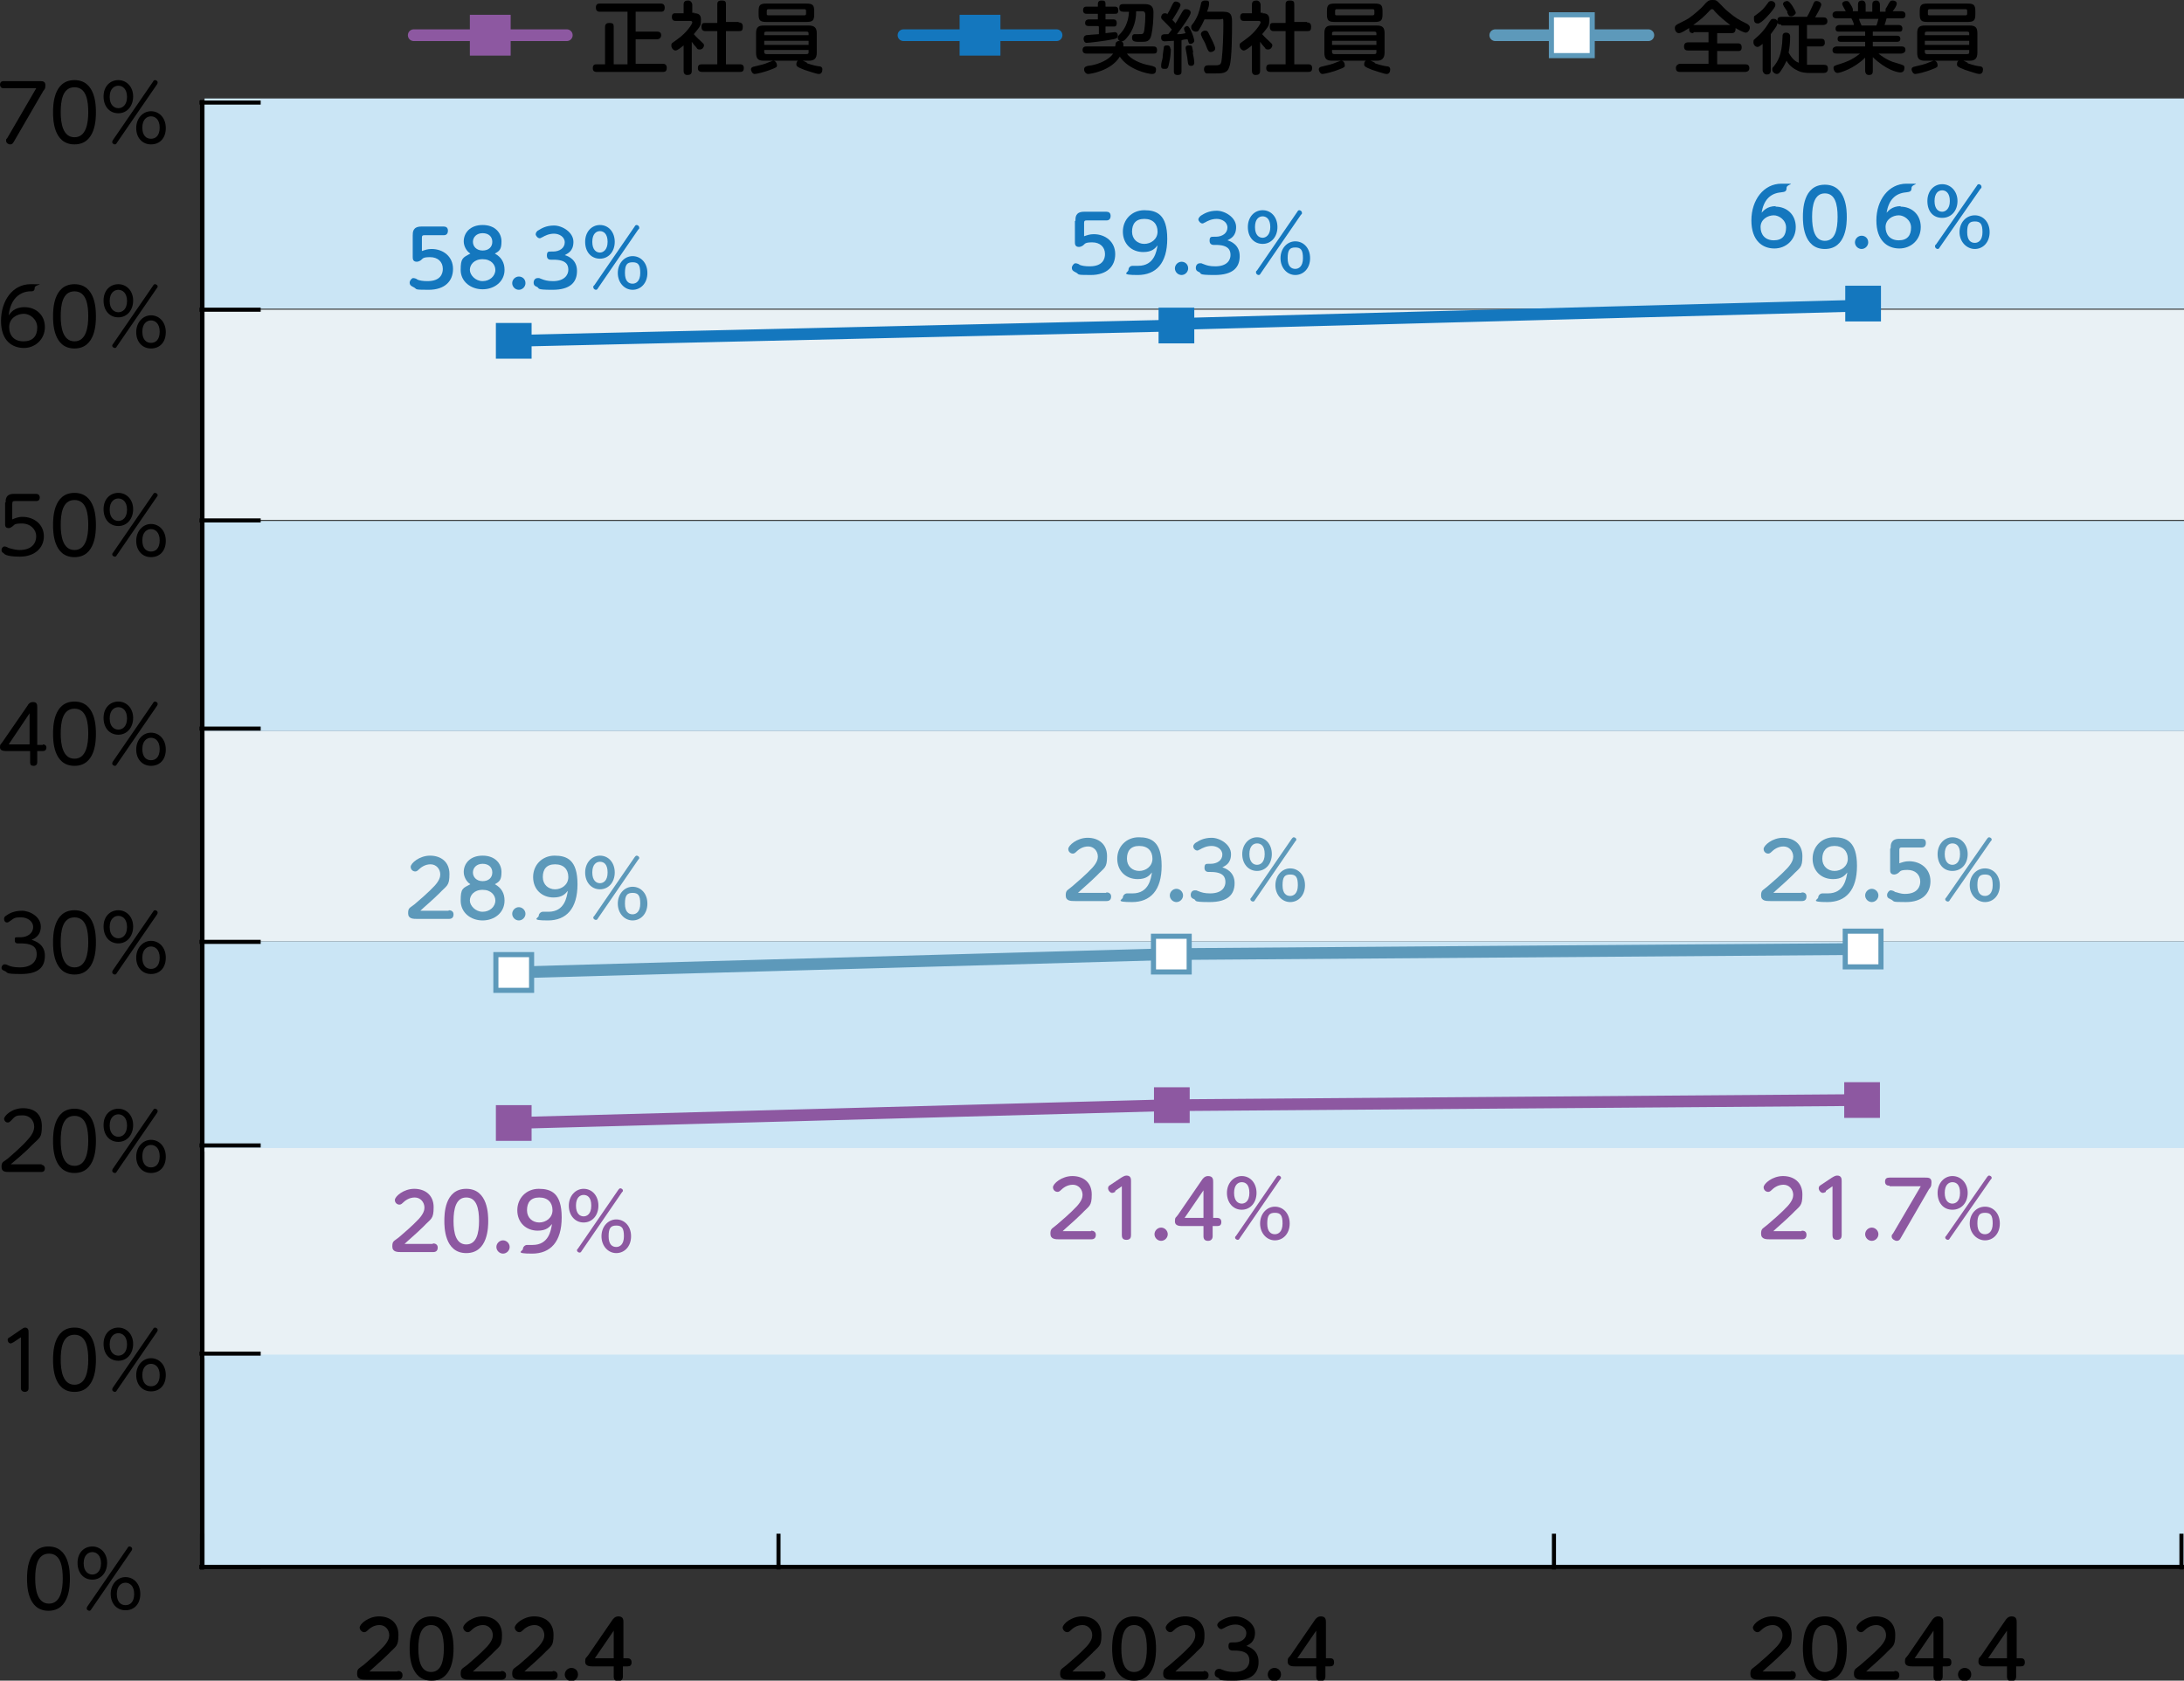 <?xml version="1.0" encoding="UTF-8"?>
<svg id="_レイヤー_2" data-name=" レイヤー 2" xmlns="http://www.w3.org/2000/svg" version="1.1" viewBox="0 0 428.1 329.4">
  <rect x="0" y="0" width="428.1" height="329.4" fill="#333333" stroke="none"/>
  <defs>
    <style>
      .cls-1 {
        stroke: #1477be;
      }

      .cls-1, .cls-2, .cls-3, .cls-4 {
        fill: none;
      }

      .cls-1, .cls-2, .cls-3, .cls-4, .cls-5 {
        stroke-miterlimit: 10;
      }

      .cls-1, .cls-2, .cls-4 {
        stroke-linecap: round;
        stroke-width: 2.3px;
      }

      .cls-6 {
        fill: #5d99ba;
      }

      .cls-6, .cls-7, .cls-8, .cls-9, .cls-10, .cls-11 {
        stroke-width: 0px;
      }

      .cls-2, .cls-5 {
        stroke: #5d99ba;
      }

      .cls-7 {
        fill: #8d58a1;
      }

      .cls-8 {
        fill: #cae5f5;
      }

      .cls-3 {
        stroke: #000;
        stroke-width: .8px;
      }

      .cls-4 {
        stroke: #8d58a1;
      }

      .cls-9 {
        fill: #e9f1f5;
      }

      .cls-10 {
        fill: #000;
      }

      .cls-11 {
        fill: #1477be;
      }

      .cls-5 {
        fill: #fff;
      }
    </style>
  </defs>
  <g id="_レイヤー_1-2" data-name=" レイヤー 1-2">
    <rect class="cls-9" x="40.1" y="143.3" width="388" height="41.2"/>
    <rect class="cls-9" x="40.1" y="60.7" width="388" height="41.2"/>
    <rect class="cls-8" x="40.1" y="102.1" width="388" height="41.2"/>
    <rect class="cls-8" x="40.1" y="19.3" width="388" height="41.2"/>
    <rect class="cls-8" x="40.1" y="184.5" width="388" height="41.2"/>
    <rect class="cls-9" x="40.1" y="225" width="388" height="41.2"/>
    <rect class="cls-8" x="40.1" y="265.5" width="388" height="41.2"/>
    <line class="cls-3" x1="39.1" y1="307.1" x2="428.1" y2="307.1"/>
    <line class="cls-3" x1="39.6" y1="307.6" x2="39.6" y2="300.6"/>
    <line class="cls-3" x1="152.6" y1="307.6" x2="152.6" y2="300.6"/>
    <line class="cls-3" x1="304.6" y1="307.6" x2="304.6" y2="300.6"/>
    <line class="cls-3" x1="427.6" y1="307.6" x2="427.6" y2="300.6"/>
    <g>
      <path class="cls-10" d="M5.3,309.4c0-1.2,0-6.3,4.2-6.3s4.2,5.1,4.2,6.3,0,6.3-4.2,6.3-4.2-5.1-4.2-6.3ZM12.3,309.4c0-2.1-.3-4.9-2.7-4.9s-2.7,2.8-2.7,4.9.4,4.9,2.7,4.9,2.7-2.8,2.7-4.9Z"/>
      <path class="cls-10" d="M18.1,303.1c1.6,0,2.9,1.3,2.9,3.2s-1.2,3.3-2.9,3.3-2.9-1.3-2.9-3.3,1.3-3.2,2.9-3.2ZM18.1,308.6c.8,0,1.7-.6,1.7-2.2s-.9-2.2-1.7-2.2-1.7.6-1.7,2.2.9,2.2,1.7,2.2ZM25,303.4c.1-.2.2-.3.4-.3s.5.2.5.4,0,.2-.1.4l-7.9,11.5c-.1.2-.2.3-.4.3s-.5-.2-.5-.4,0-.2.1-.4l7.9-11.5ZM24.6,309.1c1.6,0,2.9,1.3,2.9,3.3s-1.2,3.2-2.9,3.2-2.9-1.3-2.9-3.2,1.3-3.3,2.9-3.3ZM24.6,314.6c.9,0,1.7-.6,1.7-2.2s-.9-2.2-1.7-2.2-1.7.6-1.7,2.2.8,2.2,1.7,2.2Z"/>
    </g>
    <g>
      <path class="cls-10" d="M2.6,263.1c-.1,0-.3.2-.5.2-.4,0-.6-.4-.6-.7s.2-.4.4-.5l2.2-1.5c.2-.1.5-.4.8-.4.7,0,.7.6.7,1v10.9c0,.6-.5.7-.7.7-.5,0-.8-.3-.8-.7v-10l-1.5,1h0Z"/>
      <path class="cls-10" d="M10.4,266.5c0-1.2,0-6.3,4.2-6.3s4.2,5.1,4.2,6.3,0,6.3-4.2,6.3-4.2-5.1-4.2-6.3ZM17.3,266.5c0-2.1-.3-4.9-2.7-4.9s-2.7,2.8-2.7,4.9.4,4.9,2.7,4.9,2.7-2.8,2.7-4.9Z"/>
      <path class="cls-10" d="M23.2,260.2c1.6,0,2.9,1.3,2.9,3.2s-1.2,3.3-2.9,3.3-2.9-1.3-2.9-3.3,1.3-3.2,2.9-3.2ZM23.2,265.7c.8,0,1.7-.6,1.7-2.2s-.9-2.2-1.7-2.2-1.7.6-1.7,2.2.9,2.2,1.7,2.2ZM30,260.5c.1-.2.2-.3.4-.3s.5.2.5.4,0,.2-.1.4l-7.9,11.5c-.1.2-.2.3-.4.3s-.5-.2-.5-.4,0-.2.1-.4l7.9-11.5ZM29.6,266.2c1.6,0,2.9,1.3,2.9,3.3s-1.2,3.2-2.9,3.2-2.9-1.3-2.9-3.2,1.3-3.3,2.9-3.3ZM29.6,271.7c.9,0,1.7-.6,1.7-2.2s-.9-2.2-1.7-2.2-1.7.6-1.7,2.2.8,2.2,1.7,2.2Z"/>
    </g>
    <g>
      <path class="cls-10" d="M8.1,228.3c.6,0,.7.5.7.7,0,.4-.2.7-.7.7H1.8c-.7,0-1.5,0-1.5-1s.3-.9,1.2-1.6c.8-.7,2.8-2.4,4-3.8,1-1.1,1.2-1.9,1.2-2.5,0-1.2-.9-2.2-2.2-2.2s-1.5.1-2.3,1c-.4.4-.5.4-.7.4-.4,0-.7-.4-.7-.7,0-.6,1.5-2.1,3.7-2.1s3.7,1.1,3.7,3.5-.4,2.2-2,3.8c-1.3,1.4-3.3,3-4.1,3.7h6.1Z"/>
      <path class="cls-10" d="M10.4,223.6c0-1.2,0-6.3,4.2-6.3s4.2,5.1,4.2,6.3,0,6.3-4.2,6.3-4.2-5.1-4.2-6.3ZM17.3,223.6c0-2.1-.3-4.9-2.7-4.9s-2.7,2.8-2.7,4.9.4,4.9,2.7,4.9,2.7-2.8,2.7-4.9Z"/>
      <path class="cls-10" d="M23.2,217.3c1.6,0,2.9,1.3,2.9,3.2s-1.2,3.3-2.9,3.3-2.9-1.3-2.9-3.3,1.3-3.2,2.9-3.2ZM23.2,222.8c.8,0,1.7-.6,1.7-2.2s-.9-2.2-1.7-2.2-1.7.6-1.7,2.2.9,2.2,1.7,2.2ZM30,217.6c.1-.2.2-.3.4-.3s.5.2.5.4,0,.2-.1.4l-7.9,11.5c-.1.2-.2.3-.4.3s-.5-.2-.5-.4,0-.2.1-.4l7.9-11.5ZM29.6,223.4c1.6,0,2.9,1.3,2.9,3.3s-1.2,3.2-2.9,3.2-2.9-1.3-2.9-3.2,1.3-3.3,2.9-3.3ZM29.6,228.8c.9,0,1.7-.6,1.7-2.2s-.9-2.2-1.7-2.2-1.7.6-1.7,2.2.8,2.2,1.7,2.2Z"/>
    </g>
    <g>
      <path class="cls-10" d="M3.5,184.9c-.2,0-.6,0-.6-.6s0-.6.6-.6h.5c1.4,0,2.5-.8,2.5-2s-1.2-1.9-2.3-1.9-1.3,0-2.2.7c-.3.2-.4.3-.6.3-.4,0-.6-.3-.6-.7s.2-.5.5-.7c.4-.3,1.4-.9,3-.9s3.7,1.2,3.7,3.1-1.4,2.4-1.8,2.6c.6.2,2.6.8,2.6,3.1s-1.3,3.6-4.7,3.6-2.4-.3-3.2-.6c-.2-.1-.6-.2-.6-.6s.3-.7.6-.7.5.1.7.2c.4.2,1.1.4,2.3.4,2.5,0,3.3-1.4,3.3-2.5s-.3-2.2-3.2-2.2h-.5Z"/>
      <path class="cls-10" d="M10.4,184.7c0-1.2,0-6.3,4.2-6.3s4.2,5.1,4.2,6.3,0,6.3-4.2,6.3-4.2-5.1-4.2-6.3ZM17.3,184.7c0-2.1-.3-4.9-2.7-4.9s-2.7,2.8-2.7,4.9.4,4.9,2.7,4.9,2.7-2.8,2.7-4.9Z"/>
      <path class="cls-10" d="M23.2,178.4c1.6,0,2.9,1.3,2.9,3.2s-1.2,3.3-2.9,3.3-2.9-1.3-2.9-3.3,1.3-3.2,2.9-3.2ZM23.2,183.9c.8,0,1.7-.6,1.7-2.2s-.9-2.2-1.7-2.2-1.7.6-1.7,2.2.9,2.2,1.7,2.2ZM30,178.7c.1-.2.2-.3.4-.3s.5.2.5.4,0,.2-.1.4l-7.9,11.5c-.1.2-.2.3-.4.3s-.5-.2-.5-.4,0-.2.1-.4l7.9-11.5ZM29.6,184.4c1.6,0,2.9,1.3,2.9,3.3s-1.2,3.2-2.9,3.2-2.9-1.3-2.9-3.2,1.3-3.3,2.9-3.3ZM29.6,189.9c.9,0,1.7-.6,1.7-2.2s-.9-2.2-1.7-2.2-1.7.6-1.7,2.2.8,2.2,1.7,2.2Z"/>
    </g>
    <g>
      <path class="cls-10" d="M8.4,145.9c.6,0,.7.4.7.6,0,.4-.2.7-.7.7h-1.1v2.2c0,.7-.6.7-.7.7-.5,0-.7-.2-.7-.7v-2.2H1.3c-.4,0-1.3,0-1.3-.7s.1-.5.5-1.1l4.9-7.1c.2-.4.5-.7,1.1-.7.8,0,.8.6.8,1v7.4h1.1ZM5.8,145.9v-6.1l-4.1,6.1h4.1Z"/>
      <path class="cls-10" d="M10.4,143.8c0-1.2,0-6.3,4.2-6.3s4.2,5.1,4.2,6.3,0,6.3-4.2,6.3-4.2-5.1-4.2-6.3ZM17.3,143.8c0-2.1-.3-4.9-2.7-4.9s-2.7,2.8-2.7,4.9.4,4.9,2.7,4.9,2.7-2.8,2.7-4.9Z"/>
      <path class="cls-10" d="M23.2,137.5c1.6,0,2.9,1.3,2.9,3.2s-1.2,3.3-2.9,3.3-2.9-1.3-2.9-3.3,1.3-3.2,2.9-3.2ZM23.2,143c.8,0,1.7-.6,1.7-2.2s-.9-2.2-1.7-2.2-1.7.6-1.7,2.2.9,2.2,1.7,2.2ZM30,137.8c.1-.2.2-.3.4-.3s.5.2.5.4,0,.2-.1.4l-7.9,11.5c-.1.2-.2.3-.4.3s-.5-.2-.5-.4,0-.2.1-.4l7.9-11.5ZM29.6,143.6c1.6,0,2.9,1.3,2.9,3.3s-1.2,3.2-2.9,3.2-2.9-1.3-2.9-3.2,1.3-3.3,2.9-3.3ZM29.6,149c.9,0,1.7-.6,1.7-2.2s-.9-2.2-1.7-2.2-1.7.6-1.7,2.2.8,2.2,1.7,2.2Z"/>
    </g>
    <g>
      <path class="cls-10" d="M1.1,98.5c0-.6,0-1.7,1.6-1.7h4.4c.6,0,.7.5.7.7,0,.4-.2.7-.7.7H3c-.4,0-.6,0-.6.6v3c.5-.2,1.1-.5,2-.5,2.3,0,4.2,1.5,4.2,3.8,0,2.3-1.8,4-4.7,4s-3.1-.6-3.2-.7c-.2-.1-.4-.2-.4-.6s.3-.7.6-.7.8.3.8.3c1,.3,1.7.4,2.1.4,2.5,0,3.3-1.4,3.3-2.7s-1.1-2.5-2.8-2.5-1.4.3-1.9.6c-.4.3-.6.3-.7.3-.7,0-.7-.5-.7-.8,0,0,0-4.2,0-4.2Z"/>
      <path class="cls-10" d="M10.4,102.9c0-1.2,0-6.3,4.2-6.3s4.2,5.1,4.2,6.3,0,6.3-4.2,6.3-4.2-5.1-4.2-6.3ZM17.3,102.9c0-2.1-.3-4.9-2.7-4.9s-2.7,2.8-2.7,4.9.4,4.9,2.7,4.9,2.7-2.8,2.7-4.9Z"/>
      <path class="cls-10" d="M23.2,96.6c1.6,0,2.9,1.3,2.9,3.2s-1.2,3.3-2.9,3.3-2.9-1.3-2.9-3.3,1.3-3.2,2.9-3.2ZM23.2,102.1c.8,0,1.7-.6,1.7-2.2s-.9-2.2-1.7-2.2-1.7.6-1.7,2.2.9,2.2,1.7,2.2ZM30,96.9c.1-.2.2-.3.4-.3s.5.2.5.4,0,.2-.1.3l-7.9,11.5c-.1.2-.2.3-.4.3s-.5-.2-.5-.4,0-.2.1-.3l7.9-11.5ZM29.6,102.7c1.6,0,2.9,1.3,2.9,3.3s-1.2,3.2-2.9,3.2-2.9-1.3-2.9-3.2,1.3-3.3,2.9-3.3ZM29.6,108.1c.9,0,1.7-.6,1.7-2.2s-.9-2.2-1.7-2.2-1.7.6-1.7,2.2.8,2.2,1.7,2.2Z"/>
    </g>
    <g>
      <path class="cls-10" d="M4.8,60.2c2.2,0,4,1.5,4,3.9s-1.9,4.1-4.1,4.1S.2,66.9.2,62.9s2.3-7.2,5.8-7.2.8,0,.8.7-.4.7-.9.7c-.4,0-3.7.1-4.2,4.7.4-.5,1.1-1.6,3.1-1.6ZM4.7,61.5c-1.4,0-2.9.9-2.9,2.6s1,2.8,2.8,2.8,2.7-1,2.7-2.7-1.5-2.7-2.6-2.7h0Z"/>
      <path class="cls-10" d="M10.4,62c0-1.2,0-6.3,4.2-6.3s4.2,5.1,4.2,6.3,0,6.3-4.2,6.3-4.2-5.1-4.2-6.3ZM17.3,62c0-2.1-.3-4.9-2.7-4.9s-2.7,2.8-2.7,4.9.4,4.9,2.7,4.9,2.7-2.8,2.7-4.9Z"/>
      <path class="cls-10" d="M23.2,55.7c1.6,0,2.9,1.3,2.9,3.2s-1.2,3.3-2.9,3.3-2.9-1.3-2.9-3.3,1.3-3.2,2.9-3.2ZM23.2,61.2c.8,0,1.7-.6,1.7-2.2s-.9-2.2-1.7-2.2-1.7.6-1.7,2.2.9,2.2,1.7,2.2ZM30,56c.1-.2.2-.3.4-.3s.5.2.5.4,0,.2-.1.3l-7.9,11.5c-.1.2-.2.3-.4.3s-.5-.2-.5-.4,0-.2.1-.3c0,0,7.9-11.5,7.9-11.5ZM29.6,61.8c1.6,0,2.9,1.3,2.9,3.3s-1.2,3.2-2.9,3.2-2.9-1.3-2.9-3.2,1.3-3.3,2.9-3.3ZM29.6,67.2c.9,0,1.7-.6,1.7-2.2s-.9-2.2-1.7-2.2-1.7.6-1.7,2.2.8,2.2,1.7,2.2Z"/>
    </g>
    <g>
      <path class="cls-10" d="M.7,17.3c-.6,0-.7-.5-.7-.7,0-.4.2-.7.7-.7h7.1c.5,0,1.1,0,1.1.8s-.2.8-.4,1.1l-5.8,10c-.2.3-.3.5-.7.5s-.8-.3-.8-.7,0-.3.2-.5l5.7-9.8H.7Z"/>
      <path class="cls-10" d="M10.4,22c0-1.2,0-6.3,4.2-6.3s4.2,5.1,4.2,6.3,0,6.3-4.2,6.3-4.2-5.1-4.2-6.3ZM17.3,22c0-2.1-.3-4.9-2.7-4.9s-2.7,2.8-2.7,4.9.4,4.9,2.7,4.9,2.7-2.8,2.7-4.9Z"/>
      <path class="cls-10" d="M23.2,15.7c1.6,0,2.9,1.3,2.9,3.2s-1.2,3.3-2.9,3.3-2.9-1.3-2.9-3.3,1.3-3.2,2.9-3.2ZM23.2,21.2c.8,0,1.7-.6,1.7-2.2s-.9-2.2-1.7-2.2-1.7.6-1.7,2.2.9,2.2,1.7,2.2ZM30,16c.1-.2.2-.3.4-.3s.5.2.5.4,0,.2-.1.4l-7.9,11.5c-.1.2-.2.3-.4.3s-.5-.2-.5-.4,0-.2.1-.4l7.9-11.5ZM29.6,21.8c1.6,0,2.9,1.3,2.9,3.3s-1.2,3.2-2.9,3.2-2.9-1.3-2.9-3.2,1.3-3.3,2.9-3.3ZM29.6,27.2c.9,0,1.7-.6,1.7-2.2s-.9-2.2-1.7-2.2-1.7.6-1.7,2.2.8,2.2,1.7,2.2Z"/>
    </g>
    <line class="cls-3" x1="39.6" y1="307.6" x2="39.6" y2="19.6"/>
    <line class="cls-3" x1="39.1" y1="307.1" x2="51.1" y2="307.1"/>
    <line class="cls-3" x1="39.1" y1="265.3" x2="51.1" y2="265.3"/>
    <line class="cls-3" x1="39.1" y1="224.5" x2="51.1" y2="224.5"/>
    <line class="cls-3" x1="39.1" y1="184.6" x2="51.1" y2="184.6"/>
    <line class="cls-3" x1="39.1" y1="142.8" x2="51.1" y2="142.8"/>
    <line class="cls-3" x1="39.1" y1="20.1" x2="51.1" y2="20.1"/>
    <line class="cls-3" x1="39.1" y1="102" x2="51.1" y2="102"/>
    <line class="cls-3" x1="39.1" y1="60.7" x2="51.1" y2="60.7"/>
    <rect class="cls-7" x="97.2" y="216.6" width="7" height="7"/>
    <rect class="cls-11" x="97.2" y="63.3" width="7" height="7"/>
    <g>
      <path class="cls-11" d="M80.9,46.2c0-.7,0-1.8,1.7-1.8h4.4c.4,0,.8.2.8.8s-.3.9-.8.9h-3.8c-.4,0-.5.1-.5.5v2.6c.6-.2,1.1-.4,1.9-.4,2.3,0,4.2,1.5,4.2,3.9s-1.6,4.1-4.8,4.1-2-.1-3.1-.6c-.4-.2-.6-.4-.6-.8s.4-.9.7-.9.8.2.8.3c.5.2,1.1.3,2,.3,2.6,0,3-1.5,3-2.4,0-1.4-1-2.3-2.5-2.3s-1.4.3-1.8.6c0,0-.4.3-.8.3-.8,0-.8-.6-.8-1v-4.1h0Z"/>
      <path class="cls-11" d="M90.9,47.3c0-1.6,1.2-3.2,3.7-3.2s3.7,1.6,3.7,3.2-.4,1.9-1.3,2.4c1.3.7,1.9,1.8,1.9,3.2,0,2.3-2,3.8-4.3,3.8s-4.3-1.5-4.3-3.8.4-2.4,1.9-3.2c-.8-.5-1.3-1.5-1.3-2.4ZM97.1,52.9c0-1-.8-2.1-2.5-2.1s-2.5,1.1-2.5,2.1,1.1,2.2,2.5,2.2,2.5-1,2.5-2.2ZM96.5,47.4c0-1-.7-1.7-1.9-1.7s-1.9.8-1.9,1.7.7,1.7,1.9,1.7,1.9-.7,1.9-1.7h0Z"/>
      <path class="cls-11" d="M103,55.5c0,.7-.6,1.3-1.3,1.3s-1.3-.6-1.3-1.3.6-1.3,1.3-1.3,1.3.5,1.3,1.3Z"/>
      <path class="cls-11" d="M108,50.9c-.2,0-.8,0-.8-.8s.3-.8.8-.8h.4c1.3,0,2.3-.7,2.3-1.8s-1.1-1.7-2.1-1.7-1.8.4-2.3.7c-.1,0-.3.2-.5.2-.4,0-.8-.5-.8-.8s.3-.7.6-.8c.5-.3,1.4-.9,3-.9s3.8,1.3,3.8,3.2-1.2,2.3-1.7,2.6c.7.2,2.4.9,2.4,3.1s-1.3,3.7-4.8,3.7-2.4-.3-3.1-.6c-.3-.1-.6-.3-.6-.8s.3-.9.8-.9.2,0,.8.2c.5.2,1.1.4,2.2.4,2.3,0,3-1.3,3-2.2s-.3-2-2.9-2h-.5Z"/>
      <path class="cls-11" d="M117.6,44.1c1.7,0,2.9,1.4,2.9,3.3s-1.2,3.3-2.9,3.3-2.9-1.3-2.9-3.3,1.3-3.3,2.9-3.3ZM117.6,49.5c.6,0,1.5-.5,1.5-2.1s-.8-2.1-1.5-2.1-1.5.5-1.5,2.1.8,2.1,1.5,2.1ZM124.4,44.4c.1-.2.2-.3.4-.3s.5.2.5.5,0,.2-.2.4l-7.9,11.5c-.1.2-.2.3-.4.3-.2,0-.5-.2-.5-.5s0-.2.2-.4l7.9-11.5h0ZM124,50.2c1.6,0,2.9,1.3,2.9,3.3s-1.3,3.3-2.9,3.3-2.9-1.4-2.9-3.3,1.3-3.3,2.9-3.3ZM124,55.6c.7,0,1.5-.5,1.5-2.1s-.4-2.1-1.5-2.1-1.5.5-1.5,2.1.7,2.1,1.5,2.1Z"/>
    </g>
    <rect class="cls-11" x="227.1" y="60.3" width="7" height="7"/>
    <rect class="cls-11" x="361.7" y="56" width="7" height="7"/>
    <g>
      <path class="cls-11" d="M210.8,43.3c0-.7,0-1.8,1.7-1.8h4.4c.4,0,.8.2.8.8s-.3.9-.8.9h-3.9c-.4,0-.5.1-.5.5v2.6c.6-.2,1.1-.4,1.9-.4,2.3,0,4.2,1.5,4.2,3.9s-1.6,4.1-4.8,4.1-2-.1-3.1-.6c-.4-.2-.6-.4-.6-.8s.4-.9.7-.9.8.2.8.3c.5.2,1.1.3,2,.3,2.6,0,3-1.5,3-2.4,0-1.4-1-2.3-2.5-2.3s-1.4.3-1.8.6c0,0-.4.3-.8.3-.8,0-.8-.6-.8-1v-4.1h0Z"/>
      <path class="cls-11" d="M224.1,49.4c-2.3,0-4-1.6-4-4s1.8-4.2,4.2-4.2,4.5.8,4.5,5.6-2.2,7.1-5.8,7.1-1.8-.5-1.8-1,.4-.8.8-.8.9,0,1.1,0c3.2,0,3.6-2.9,3.8-4-.5.6-1.1,1.3-2.8,1.3h0ZM221.9,45.4c0,1.5,1.1,2.4,2.4,2.4s2.6-.9,2.6-2.4-.9-2.5-2.6-2.5-2.4,1-2.4,2.5h0Z"/>
      <path class="cls-11" d="M232.9,52.6c0,.7-.6,1.3-1.3,1.3s-1.3-.6-1.3-1.3.6-1.3,1.3-1.3,1.3.5,1.3,1.3Z"/>
      <path class="cls-11" d="M237.9,48c-.1,0-.8,0-.8-.8s.3-.8.8-.8h.4c1.3,0,2.3-.7,2.3-1.8s-1.1-1.7-2.1-1.7-1.8.4-2.3.7c-.1,0-.3.2-.5.2-.4,0-.8-.5-.8-.8s.4-.7.6-.8c.5-.3,1.4-.9,3-.9s3.8,1.3,3.8,3.2-1.2,2.3-1.7,2.6c.7.2,2.4.9,2.4,3.1s-1.3,3.7-4.9,3.7-2.4-.3-3.1-.6c-.3-.1-.6-.3-.6-.8s.3-.9.8-.9.2,0,.8.2c.5.2,1.1.4,2.2.4,2.4,0,3-1.3,3-2.2s-.3-2-2.9-2h-.5,0Z"/>
      <path class="cls-11" d="M247.5,41.2c1.7,0,2.9,1.4,2.9,3.3s-1.2,3.3-2.9,3.3-2.9-1.3-2.9-3.3,1.3-3.3,2.9-3.3ZM247.5,46.6c.6,0,1.5-.5,1.5-2.1s-.8-2.1-1.5-2.1-1.5.5-1.5,2.1.8,2.1,1.5,2.1ZM254.3,41.5c.1-.2.2-.3.4-.3s.5.2.5.5,0,.2-.2.4l-7.9,11.5c-.1.2-.2.3-.4.3-.2,0-.5-.2-.5-.5s0-.2.2-.4l7.9-11.5h0ZM253.9,47.3c1.6,0,2.9,1.3,2.9,3.3s-1.3,3.3-2.9,3.3-2.9-1.4-2.9-3.3,1.3-3.3,2.9-3.3ZM253.9,52.7c.7,0,1.5-.5,1.5-2.1s-.4-2.1-1.5-2.1-1.5.5-1.5,2.1.7,2.1,1.5,2.1Z"/>
    </g>
    <g>
      <path class="cls-11" d="M348,40.5c2.2,0,4,1.5,4,4s-1.9,4.2-4.2,4.2-4.5-1.5-4.5-5.5,2.4-7.2,5.9-7.2,1,0,1,.8-.4.8-1.1.9c-2.2.2-3.4,1.6-3.8,4,.3-.3,1-1.3,2.8-1.3h0ZM347.7,42.2c-1.2,0-2.6.8-2.6,2.3s.9,2.6,2.6,2.6,2.4-1,2.4-2.5-1.4-2.4-2.4-2.4h0Z"/>
      <path class="cls-11" d="M353.4,42.5c0-1.2,0-6.3,4.3-6.3s4.3,5.2,4.3,6.3,0,6.3-4.3,6.3-4.3-5.2-4.3-6.3ZM360.2,42.5c0-2.5-.5-4.6-2.5-4.6s-2.5,2.2-2.5,4.6.5,4.7,2.5,4.7,2.5-2.2,2.5-4.7Z"/>
      <path class="cls-11" d="M366.2,47.5c0,.7-.6,1.3-1.3,1.3s-1.3-.6-1.3-1.3.6-1.3,1.3-1.3,1.3.5,1.3,1.3Z"/>
      <path class="cls-11" d="M372.5,40.5c2.2,0,4,1.5,4,4s-1.9,4.2-4.2,4.2-4.5-1.5-4.5-5.5,2.4-7.2,5.9-7.2,1,0,1,.8-.4.8-1.1.9c-2.2.2-3.4,1.6-3.8,4,.3-.3,1-1.3,2.8-1.3h0ZM372.2,42.2c-1.2,0-2.6.8-2.6,2.3s.9,2.6,2.6,2.6,2.4-1,2.4-2.5-1.4-2.4-2.4-2.4h0Z"/>
      <path class="cls-11" d="M380.7,36.1c1.7,0,3,1.4,3,3.3s-1.2,3.3-3,3.3-2.9-1.3-2.9-3.3,1.3-3.3,2.9-3.3ZM380.7,41.5c.6,0,1.5-.5,1.5-2.1s-.8-2.1-1.5-2.1-1.5.5-1.5,2.1.8,2.1,1.5,2.1ZM387.5,36.4c.1-.2.2-.3.4-.3s.5.2.5.5,0,.2-.2.4l-8,11.5c-.1.2-.2.3-.4.3-.2,0-.5-.2-.5-.5s0-.2.2-.4l8-11.5h0ZM387.1,42.2c1.6,0,2.9,1.3,2.9,3.3s-1.3,3.3-2.9,3.3-3-1.4-3-3.3,1.3-3.3,3-3.3ZM387.1,47.6c.7,0,1.5-.5,1.5-2.1s-.4-2.1-1.5-2.1-1.5.5-1.5,2.1.7,2.1,1.5,2.1Z"/>
    </g>
    <g>
      <path class="cls-6" d="M88,178.4c.4,0,.9.2.9.8s-.3.9-.9.9h-6.2c-.8,0-1.8,0-1.8-1.1s.3-1,1.3-1.8c.7-.6,2.7-2.3,3.9-3.6.9-1,1.1-1.7,1.1-2.2,0-1.1-.8-2-1.9-2s-1.9.6-2.4,1.1c-.2.2-.4.3-.6.3-.5,0-.9-.4-.9-.9,0-.7,1.7-2.2,3.8-2.2s3.8,1.2,3.8,3.6-.5,2.2-2,3.8c-1.3,1.3-3.1,2.8-3.7,3.4h5.5Z"/>
      <path class="cls-6" d="M90.9,170.9c0-1.6,1.2-3.2,3.7-3.2s3.7,1.6,3.7,3.2-.4,1.9-1.3,2.4c1.3.7,1.9,1.8,1.9,3.2,0,2.4-2,3.9-4.3,3.9s-4.3-1.5-4.3-3.9.4-2.4,1.9-3.2c-.8-.5-1.3-1.5-1.3-2.4ZM97.1,176.5c0-1-.8-2.1-2.5-2.1s-2.5,1.1-2.5,2.1,1.1,2.2,2.5,2.2,2.5-1,2.5-2.2ZM96.5,171c0-1-.7-1.7-1.9-1.7s-1.9.8-1.9,1.7.7,1.7,1.9,1.7,1.9-.7,1.9-1.7h0Z"/>
      <path class="cls-6" d="M103,179.1c0,.7-.6,1.3-1.3,1.3s-1.3-.6-1.3-1.3.6-1.3,1.3-1.3,1.3.6,1.3,1.3Z"/>
      <path class="cls-6" d="M108.5,175.9c-2.3,0-4-1.6-4-4s1.8-4.2,4.2-4.2,4.5.8,4.5,5.6-2.2,7.1-5.8,7.1-1.8-.5-1.8-.9.4-.8.8-.8.9,0,1.1,0c3.2,0,3.6-2.9,3.8-4.1-.5.6-1.1,1.3-2.8,1.3h0ZM106.4,171.9c0,1.5,1.1,2.4,2.4,2.4s2.6-.9,2.6-2.4-.9-2.5-2.6-2.5-2.4,1-2.4,2.5h0Z"/>
      <path class="cls-6" d="M117.6,167.7c1.7,0,2.9,1.4,2.9,3.3s-1.2,3.3-2.9,3.3-2.9-1.4-2.9-3.3,1.3-3.3,2.9-3.3ZM117.6,173.1c.6,0,1.5-.4,1.5-2.1s-.8-2.1-1.5-2.1-1.5.5-1.5,2.1.8,2.1,1.5,2.1ZM124.4,168c.1-.1.2-.3.4-.3s.5.2.5.4,0,.2-.2.4l-7.9,11.5c-.1.2-.2.3-.4.3-.2,0-.5-.2-.5-.4s0-.2.2-.4l7.9-11.5h0ZM124,173.8c1.6,0,2.9,1.3,2.9,3.3s-1.3,3.3-2.9,3.3-2.9-1.4-2.9-3.3,1.3-3.3,2.9-3.3ZM124,179.2c.7,0,1.5-.5,1.5-2.1s-.4-2.1-1.5-2.1-1.5.5-1.5,2.1.7,2.1,1.5,2.1Z"/>
    </g>
    <g>
      <path class="cls-6" d="M216.9,174.9c.4,0,.9.2.9.8s-.3.9-.9.9h-6.2c-.8,0-1.8,0-1.8-1.1s.4-1,1.3-1.8c.7-.6,2.7-2.3,3.9-3.6.9-1,1.1-1.7,1.1-2.2,0-1.1-.8-2-1.9-2s-1.9.6-2.4,1.1c-.2.2-.4.3-.6.3-.5,0-.9-.4-.9-.9,0-.7,1.7-2.2,3.8-2.2s3.8,1.2,3.8,3.6-.5,2.2-2,3.8c-1.3,1.3-3.1,2.8-3.7,3.4h5.5Z"/>
      <path class="cls-6" d="M223,172.3c-2.3,0-4-1.6-4-4s1.8-4.2,4.2-4.2,4.5.8,4.5,5.6-2.2,7.1-5.8,7.1-1.8-.5-1.8-.9.4-.8.8-.8.9,0,1.1,0c3.2,0,3.6-2.9,3.8-4.1-.5.6-1.1,1.3-2.8,1.3h0ZM220.9,168.3c0,1.5,1.1,2.4,2.4,2.4s2.6-.9,2.6-2.4-.9-2.5-2.6-2.5-2.4,1-2.4,2.5h0Z"/>
      <path class="cls-6" d="M231.9,175.5c0,.7-.6,1.3-1.3,1.3s-1.3-.6-1.3-1.3.6-1.3,1.3-1.3,1.3.6,1.3,1.3Z"/>
      <path class="cls-6" d="M236.9,170.9c-.1,0-.8,0-.8-.8s.3-.8.8-.8h.4c1.3,0,2.3-.7,2.3-1.8s-1.1-1.7-2.1-1.7-1.8.4-2.3.7c-.1,0-.3.2-.5.2-.4,0-.8-.4-.8-.8s.4-.7.6-.8c.5-.3,1.4-.9,3-.9s3.8,1.3,3.8,3.2-1.2,2.3-1.7,2.6c.7.2,2.4.9,2.4,3.1s-1.3,3.7-4.9,3.7-2.4-.3-3.1-.6c-.3-.1-.6-.3-.6-.8s.3-.9.8-.9.2,0,.8.2c.5.2,1.1.4,2.2.4,2.4,0,3-1.3,3-2.2s-.3-2-2.9-2h-.5,0Z"/>
      <path class="cls-6" d="M246.4,164.1c1.7,0,2.9,1.4,2.9,3.3s-1.2,3.3-2.9,3.3-2.9-1.4-2.9-3.3,1.3-3.3,2.9-3.3ZM246.4,169.5c.6,0,1.5-.4,1.5-2.1s-.8-2.1-1.5-2.1-1.5.5-1.5,2.1.8,2.1,1.5,2.1ZM253.2,164.4c.1-.1.2-.3.4-.3s.5.2.5.4,0,.2-.2.4l-7.9,11.5c-.1.2-.2.3-.4.3-.2,0-.5-.2-.5-.4s0-.2.2-.4l7.9-11.5h0ZM252.9,170.2c1.6,0,2.9,1.3,2.9,3.3s-1.3,3.3-2.9,3.3-2.9-1.4-2.9-3.3,1.3-3.3,2.9-3.3ZM252.9,175.6c.7,0,1.5-.5,1.5-2.1s-.4-2.1-1.5-2.1-1.5.5-1.5,2.1.7,2.1,1.5,2.1Z"/>
    </g>
    <g>
      <path class="cls-6" d="M353.2,174.9c.5,0,.9.2.9.8s-.3.9-.9.9h-6.2c-.8,0-1.8,0-1.8-1.1s.4-1,1.3-1.8c.7-.6,2.7-2.3,3.9-3.6.9-1,1.1-1.7,1.1-2.2,0-1.1-.8-2-1.9-2s-1.9.6-2.4,1.1c-.2.2-.4.3-.6.3-.5,0-.9-.4-.9-.9,0-.7,1.7-2.2,3.8-2.2s3.8,1.2,3.8,3.6-.5,2.2-2,3.8c-1.3,1.3-3.1,2.8-3.7,3.4h5.5Z"/>
      <path class="cls-6" d="M359.3,172.3c-2.3,0-4-1.6-4-4s1.8-4.2,4.2-4.2,4.5.8,4.5,5.6-2.2,7.1-5.8,7.1-1.8-.5-1.8-.9.4-.8.8-.8.9,0,1.1,0c3.2,0,3.6-2.9,3.8-4.1-.5.6-1.1,1.3-2.8,1.3h0ZM357.2,168.3c0,1.5,1.1,2.4,2.4,2.4s2.6-.9,2.6-2.4-1-2.5-2.6-2.5-2.4,1-2.4,2.5h0Z"/>
      <path class="cls-6" d="M368.2,175.5c0,.7-.6,1.3-1.3,1.3s-1.3-.6-1.3-1.3.6-1.3,1.3-1.3,1.3.6,1.3,1.3Z"/>
      <path class="cls-6" d="M370.6,166.2c0-.6,0-1.8,1.7-1.8h4.4c.5,0,.8.2.8.8s-.3.9-.8.9h-3.9c-.4,0-.5.1-.5.5v2.6c.6-.2,1.1-.4,1.9-.4,2.3,0,4.2,1.5,4.2,3.9s-1.6,4.1-4.8,4.1-2-.1-3.1-.6c-.5-.2-.6-.4-.6-.8s.4-.9.7-.9.8.2.8.3c.5.1,1.1.4,2,.4,2.6,0,3-1.6,3-2.4,0-1.4-1-2.3-2.5-2.3s-1.4.3-1.8.6c0,0-.4.3-.8.3-.8,0-.8-.6-.8-.9v-4.1h0Z"/>
      <path class="cls-6" d="M382.7,164.1c1.7,0,3,1.4,3,3.3s-1.2,3.3-3,3.3-2.9-1.4-2.9-3.3,1.3-3.3,2.9-3.3ZM382.7,169.5c.6,0,1.5-.4,1.5-2.1s-.8-2.1-1.5-2.1-1.5.5-1.5,2.1.8,2.1,1.5,2.1ZM389.5,164.4c.1-.1.2-.3.4-.3s.5.2.5.4,0,.2-.2.4l-8,11.5c-.1.2-.2.3-.4.3-.2,0-.5-.2-.5-.4s0-.2.2-.4l8-11.5h0ZM389.1,170.2c1.6,0,2.9,1.3,2.9,3.3s-1.3,3.3-2.9,3.3-3-1.4-3-3.3,1.3-3.3,3-3.3ZM389.1,175.6c.7,0,1.5-.5,1.5-2.1s-.4-2.1-1.5-2.1-1.5.5-1.5,2.1.7,2.1,1.5,2.1Z"/>
    </g>
    <g>
      <path class="cls-7" d="M353.2,241.2c.5,0,.9.2.9.8s-.3.9-.9.9h-6.2c-.8,0-1.8,0-1.8-1.1s.4-1,1.3-1.8c.7-.6,2.7-2.3,3.9-3.6.9-1,1.1-1.7,1.1-2.2,0-1.1-.8-2-1.9-2s-1.9.6-2.4,1.1c-.2.2-.4.3-.6.3-.5,0-.9-.4-.9-.9,0-.7,1.7-2.2,3.8-2.2s3.8,1.2,3.8,3.6-.5,2.2-2,3.8c-1.3,1.3-3.1,2.8-3.7,3.4h5.5Z"/>
      <path class="cls-7" d="M357.9,233.6c-.1,0-.3.2-.6.2-.4,0-.8-.5-.8-.9s.2-.5.5-.7l2.1-1.4c.2-.1.6-.4,1-.4.9,0,.9.7.9,1.1v10.6c0,.5-.2.9-.9.9s-.9-.4-.9-.9v-9.6l-1.3.9h0Z"/>
      <path class="cls-7" d="M368.2,241.9c0,.7-.6,1.3-1.3,1.3s-1.3-.6-1.3-1.3.6-1.3,1.3-1.3,1.3.6,1.3,1.3Z"/>
      <path class="cls-7" d="M370.4,232.4c-.5,0-.9-.2-.9-.8s.3-.8.9-.8h6.9c.7,0,1.3,0,1.3.9s-.2,1-.5,1.4l-5.5,9.5c-.2.4-.4.6-.8.6s-1-.4-1-.8,0-.3.3-.7l5.4-9.2h-6.1Z"/>
      <path class="cls-7" d="M382.7,230.5c1.7,0,3,1.4,3,3.3s-1.2,3.3-3,3.3-2.9-1.4-2.9-3.3,1.3-3.3,2.9-3.3ZM382.7,235.9c.6,0,1.5-.4,1.5-2.1s-.8-2.1-1.5-2.1-1.5.5-1.5,2.1.8,2.1,1.5,2.1ZM389.5,230.7c.1-.1.2-.3.4-.3s.5.2.5.4,0,.2-.2.4l-8,11.5c-.1.2-.2.3-.4.3-.2,0-.5-.2-.5-.4s0-.2.2-.4l8-11.5h0ZM389.1,236.5c1.6,0,2.9,1.3,2.9,3.3s-1.3,3.3-2.9,3.3-3-1.4-3-3.3,1.3-3.3,3-3.3ZM389.1,241.9c.7,0,1.5-.5,1.5-2.1s-.4-2.1-1.5-2.1-1.5.5-1.5,2.1.7,2.1,1.5,2.1Z"/>
    </g>
    <g>
      <path class="cls-7" d="M84.9,243.7c.4,0,.9.2.9.8s-.3.9-.9.9h-6.2c-.8,0-1.8,0-1.8-1.1s.3-1,1.3-1.8c.7-.6,2.7-2.3,3.9-3.6.9-1,1.1-1.7,1.1-2.2,0-1.1-.8-2-1.9-2s-1.9.6-2.4,1.1c-.2.2-.4.3-.6.3-.5,0-.9-.4-.9-.9,0-.7,1.7-2.2,3.8-2.2s3.8,1.2,3.8,3.6-.5,2.2-2,3.8c-1.3,1.3-3.1,2.8-3.7,3.4h5.5Z"/>
      <path class="cls-7" d="M87.1,239.3c0-1.2,0-6.3,4.3-6.3s4.3,5.2,4.3,6.3,0,6.3-4.3,6.3-4.3-5.2-4.3-6.3ZM93.9,239.3c0-2.5-.5-4.6-2.5-4.6s-2.5,2.2-2.5,4.6.5,4.6,2.5,4.6,2.5-2.2,2.5-4.6Z"/>
      <path class="cls-7" d="M99.9,244.4c0,.7-.6,1.3-1.3,1.3s-1.3-.6-1.3-1.3.6-1.3,1.3-1.3,1.3.6,1.3,1.3Z"/>
      <path class="cls-7" d="M105.4,241.2c-2.3,0-4-1.6-4-4s1.8-4.2,4.2-4.2,4.5.8,4.5,5.6-2.2,7.1-5.8,7.1-1.8-.5-1.8-.9.4-.8.8-.8.9,0,1.1,0c3.2,0,3.6-2.9,3.8-4.1-.5.6-1.1,1.3-2.8,1.3h0ZM103.3,237.2c0,1.5,1.1,2.4,2.4,2.4s2.6-.9,2.6-2.4-.9-2.5-2.6-2.5-2.4,1-2.4,2.5h0Z"/>
      <path class="cls-7" d="M114.4,233c1.7,0,2.9,1.4,2.9,3.3s-1.2,3.3-2.9,3.3-2.9-1.4-2.9-3.3,1.3-3.3,2.9-3.3ZM114.4,238.4c.6,0,1.5-.4,1.5-2.1s-.8-2.1-1.5-2.1-1.5.5-1.5,2.1.8,2.1,1.5,2.1ZM121.2,233.2c.1-.1.2-.3.4-.3s.5.2.5.4,0,.2-.2.4l-7.9,11.5c-.1.2-.2.3-.4.3-.2,0-.5-.2-.5-.4s0-.2.2-.4l7.9-11.5h0ZM120.8,239c1.6,0,2.9,1.3,2.9,3.3s-1.3,3.3-2.9,3.3-2.9-1.4-2.9-3.3,1.3-3.3,2.9-3.3ZM120.8,244.4c.7,0,1.5-.5,1.5-2.1s-.4-2.1-1.5-2.1-1.5.5-1.5,2.1.7,2.1,1.5,2.1Z"/>
    </g>
    <rect class="cls-7" x="226.2" y="213.1" width="7" height="7"/>
    <rect class="cls-7" x="361.5" y="212.1" width="7" height="7"/>
    <g>
      <path class="cls-7" d="M213.9,241.2c.4,0,.9.2.9.8s-.3.9-.9.9h-6.2c-.8,0-1.8,0-1.8-1.1s.4-1,1.3-1.8c.7-.6,2.7-2.3,3.9-3.6.9-1,1.1-1.7,1.1-2.2,0-1.1-.8-2-1.9-2s-1.9.6-2.4,1.1c-.2.2-.4.3-.6.3-.5,0-.9-.4-.9-.9,0-.7,1.7-2.2,3.8-2.2s3.8,1.2,3.8,3.6-.5,2.2-2,3.8c-1.3,1.3-3.1,2.8-3.7,3.4h5.5Z"/>
      <path class="cls-7" d="M218.6,233.6c-.1,0-.3.2-.6.2-.4,0-.8-.5-.8-.9s.2-.5.5-.7l2.1-1.4c.2-.1.6-.4,1-.4.9,0,.9.7.9,1.1v10.6c0,.5-.2.9-.9.9s-.9-.4-.9-.9v-9.6l-1.3.9h0Z"/>
      <path class="cls-7" d="M228.9,241.9c0,.7-.6,1.3-1.3,1.3s-1.3-.6-1.3-1.3.6-1.3,1.3-1.3,1.3.6,1.3,1.3Z"/>
      <path class="cls-7" d="M238.6,238.7c.4,0,.8.2.8.8s-.3.8-.8.8h-.9v2c0,.5-.3.9-.9.9s-.9-.3-.9-.9v-2h-4.1c-.5,0-1.5,0-1.5-.9s.2-.7.6-1.3l4.6-6.7c.3-.5.7-.9,1.3-.9,1,0,1,.7,1,1.2v7h.9ZM235.9,238.7v-5.4l-3.7,5.4h3.7Z"/>
      <path class="cls-7" d="M243.4,230.5c1.7,0,2.9,1.4,2.9,3.3s-1.2,3.3-2.9,3.3-2.9-1.4-2.9-3.3,1.3-3.3,2.9-3.3ZM243.4,235.9c.6,0,1.5-.4,1.5-2.1s-.8-2.1-1.5-2.1-1.5.5-1.5,2.1.8,2.1,1.5,2.1ZM250.2,230.7c.1-.1.2-.3.4-.3s.5.2.5.4,0,.2-.2.4l-7.9,11.5c-.1.2-.2.3-.4.3-.2,0-.5-.2-.5-.4s0-.2.2-.4l7.9-11.5h0ZM249.9,236.5c1.6,0,2.9,1.3,2.9,3.3s-1.3,3.3-2.9,3.3-2.9-1.4-2.9-3.3,1.3-3.3,2.9-3.3ZM249.9,241.9c.7,0,1.5-.5,1.5-2.1s-.4-2.1-1.5-2.1-1.5.5-1.5,2.1.7,2.1,1.5,2.1Z"/>
    </g>
    <g>
      <path class="cls-10" d="M78,327.5c.4,0,.9.2.9.8s-.3.9-.9.9h-6.2c-.8,0-1.8,0-1.8-1.1s.3-1,1.3-1.8c.7-.6,2.7-2.3,3.9-3.6.9-1,1.1-1.7,1.1-2.2,0-1.1-.8-2-1.9-2s-1.9.6-2.4,1.1c-.2.2-.4.3-.6.3-.5,0-.9-.5-.9-.9,0-.7,1.7-2.2,3.8-2.2s3.8,1.2,3.8,3.6-.5,2.2-2,3.8c-1.3,1.3-3.1,2.8-3.7,3.4h5.5Z"/>
      <path class="cls-10" d="M80.3,323.1c0-1.2,0-6.3,4.3-6.3s4.3,5.2,4.3,6.3,0,6.3-4.3,6.3-4.3-5.2-4.3-6.3ZM87,323.1c0-2.5-.5-4.6-2.5-4.6s-2.5,2.2-2.5,4.6.5,4.6,2.5,4.6,2.5-2.2,2.5-4.6Z"/>
      <path class="cls-10" d="M98.3,327.5c.4,0,.9.2.9.8s-.3.9-.9.9h-6.2c-.8,0-1.8,0-1.8-1.1s.3-1,1.3-1.8c.7-.6,2.7-2.3,3.9-3.6.9-1,1.1-1.7,1.1-2.2,0-1.1-.8-2-1.9-2s-1.9.6-2.4,1.1c-.2.2-.4.3-.6.3-.5,0-.9-.5-.9-.9,0-.7,1.7-2.2,3.8-2.2s3.8,1.2,3.8,3.6-.5,2.2-2,3.8c-1.3,1.3-3.1,2.8-3.7,3.4h5.5Z"/>
      <path class="cls-10" d="M108.4,327.5c.4,0,.9.2.9.8s-.3.9-.9.9h-6.2c-.8,0-1.8,0-1.8-1.1s.3-1,1.3-1.8c.7-.6,2.7-2.3,3.9-3.6.9-1,1.1-1.7,1.1-2.2,0-1.1-.8-2-1.9-2s-1.9.6-2.4,1.1c-.2.2-.4.3-.6.3-.5,0-.9-.5-.9-.9,0-.7,1.7-2.2,3.8-2.2s3.8,1.2,3.8,3.6-.5,2.2-2,3.8c-1.3,1.3-3.1,2.8-3.7,3.4h5.5Z"/>
      <path class="cls-10" d="M113.3,328.2c0,.7-.6,1.3-1.3,1.3s-1.3-.6-1.3-1.3.6-1.3,1.3-1.3,1.3.5,1.3,1.3Z"/>
      <path class="cls-10" d="M123,325c.4,0,.8.2.8.8s-.3.8-.8.8h-.9v2c0,.5-.3.9-.9.9s-.9-.3-.9-.9v-2h-4.1c-.5,0-1.5,0-1.5-.9s.2-.7.6-1.3l4.6-6.7c.3-.5.7-.9,1.3-.9,1,0,1,.7,1,1.2v7h.9,0ZM120.3,325v-5.4l-3.7,5.4h3.7Z"/>
    </g>
    <g>
      <path class="cls-10" d="M215.8,327.5c.4,0,.9.2.9.8s-.3.9-.9.9h-6.2c-.8,0-1.8,0-1.8-1.1s.4-1,1.3-1.8c.7-.6,2.7-2.3,3.9-3.6.9-1,1.1-1.7,1.1-2.2,0-1.1-.8-2-1.9-2s-1.9.6-2.4,1.1c-.2.2-.4.3-.6.3-.5,0-.9-.5-.9-.9,0-.7,1.7-2.2,3.8-2.2s3.8,1.2,3.8,3.6-.5,2.2-2,3.8c-1.3,1.3-3.1,2.8-3.7,3.4h5.5Z"/>
      <path class="cls-10" d="M218,323.1c0-1.2,0-6.3,4.3-6.3s4.3,5.2,4.3,6.3,0,6.3-4.3,6.3-4.3-5.2-4.3-6.3ZM224.8,323.1c0-2.5-.5-4.6-2.5-4.6s-2.5,2.2-2.5,4.6.5,4.6,2.5,4.6,2.5-2.2,2.5-4.6Z"/>
      <path class="cls-10" d="M236,327.5c.4,0,.9.2.9.8s-.3.9-.9.9h-6.2c-.8,0-1.8,0-1.8-1.1s.4-1,1.3-1.8c.7-.6,2.7-2.3,3.9-3.6.9-1,1.1-1.7,1.1-2.2,0-1.1-.8-2-1.9-2s-1.9.6-2.4,1.1c-.2.2-.4.3-.6.3-.5,0-.9-.5-.9-.9,0-.7,1.7-2.2,3.8-2.2s3.8,1.2,3.8,3.6-.5,2.2-2,3.8c-1.3,1.3-3.1,2.8-3.7,3.4h5.5Z"/>
      <path class="cls-10" d="M241.6,323.5c-.1,0-.8,0-.8-.8s.3-.8.8-.8h.4c1.3,0,2.3-.7,2.3-1.8s-1.1-1.7-2.1-1.7-1.8.4-2.3.7c-.1,0-.3.2-.5.2-.4,0-.8-.5-.8-.8s.4-.7.6-.8c.5-.3,1.4-.9,3-.9s3.8,1.3,3.8,3.2-1.2,2.3-1.7,2.6c.7.2,2.4.9,2.4,3.1s-1.3,3.7-4.9,3.7-2.4-.3-3.1-.6c-.3-.1-.6-.3-.6-.8s.3-.9.8-.9.2,0,.8.2c.5.2,1.1.4,2.2.4,2.4,0,3-1.3,3-2.2s-.3-2-2.9-2h-.5,0Z"/>
      <path class="cls-10" d="M251.1,328.2c0,.7-.6,1.3-1.3,1.3s-1.3-.6-1.3-1.3.6-1.3,1.3-1.3,1.3.5,1.3,1.3Z"/>
      <path class="cls-10" d="M260.7,325c.5,0,.8.2.8.8s-.3.8-.8.8h-.9v2c0,.5-.3.9-.9.9s-.9-.3-.9-.9v-2h-4.1c-.5,0-1.5,0-1.5-.9s.2-.7.6-1.3l4.6-6.7c.3-.5.7-.9,1.3-.9,1,0,1,.7,1,1.2v7h.9ZM258,325v-5.4l-3.7,5.4h3.7Z"/>
    </g>
    <g>
      <path class="cls-10" d="M351.1,327.5c.5,0,.9.2.9.8s-.3.9-.9.9h-6.2c-.8,0-1.8,0-1.8-1.1s.4-1,1.3-1.8c.7-.6,2.7-2.3,3.9-3.6.9-1,1.1-1.7,1.1-2.2,0-1.1-.8-2-1.9-2s-1.9.6-2.4,1.1c-.2.2-.4.3-.6.3-.5,0-.9-.5-.9-.9,0-.7,1.7-2.2,3.8-2.2s3.8,1.2,3.8,3.6-.5,2.2-2,3.8c-1.3,1.3-3.1,2.8-3.7,3.4h5.5Z"/>
      <path class="cls-10" d="M353.4,323.1c0-1.2,0-6.3,4.3-6.3s4.3,5.2,4.3,6.3,0,6.3-4.3,6.3-4.3-5.2-4.3-6.3ZM360.2,323.1c0-2.5-.5-4.6-2.5-4.6s-2.5,2.2-2.5,4.6.5,4.6,2.5,4.6,2.5-2.2,2.5-4.6Z"/>
      <path class="cls-10" d="M371.4,327.5c.5,0,.9.2.9.8s-.3.9-.9.9h-6.2c-.8,0-1.8,0-1.8-1.1s.4-1,1.3-1.8c.7-.6,2.7-2.3,3.9-3.6.9-1,1.1-1.7,1.1-2.2,0-1.1-.8-2-1.9-2s-1.9.6-2.4,1.1c-.2.2-.4.3-.6.3-.5,0-.9-.5-.9-.9,0-.7,1.7-2.2,3.8-2.2s3.8,1.2,3.8,3.6-.5,2.2-2,3.8c-1.3,1.3-3.1,2.8-3.7,3.4h5.5Z"/>
      <path class="cls-10" d="M381.7,325c.5,0,.8.2.8.8s-.3.8-.8.8h-.9v2c0,.5-.3.9-.9.9s-.9-.3-.9-.9v-2h-4.1c-.5,0-1.5,0-1.5-.9s.2-.7.6-1.3l4.6-6.7c.3-.5.7-.9,1.3-.9,1,0,1,.7,1,1.2v7h.9ZM379,325v-5.4l-3.7,5.4h3.7Z"/>
      <path class="cls-10" d="M386.4,328.2c0,.7-.6,1.3-1.3,1.3s-1.3-.6-1.3-1.3.6-1.3,1.3-1.3,1.3.5,1.3,1.3Z"/>
      <path class="cls-10" d="M396.1,325c.5,0,.8.2.8.8s-.3.8-.8.8h-.9v2c0,.5-.3.9-.9.9s-.9-.3-.9-.9v-2h-4.1c-.5,0-1.5,0-1.5-.9s.2-.7.6-1.3l4.6-6.7c.3-.5.7-.9,1.3-.9,1,0,1,.7,1,1.2v7h.9ZM393.4,325v-5.4l-3.7,5.4h3.7Z"/>
    </g>
    <g>
      <rect class="cls-11" x="188.1" y="2.9" width="8" height="8"/>
      <line class="cls-1" x1="177.1" y1="6.9" x2="207.1" y2="6.9"/>
      <g>
        <path class="cls-10" d="M213,10.5c-.2,0-.8,0-.8-.7s.6-.7.8-.7h5.6c.1-.7.1-.8.3-.9.2-.2.5-.2.7-.1-.4-.2-.5-.5-.5-.7s.1-.4.4-.7c.8-.8,1.7-2.2,1.8-4.4h-1.1c-.5,0-.8-.2-.8-.7s.1-.8.8-.8h4.1c1.1,0,1.8.3,1.8,1.6s-.1,3-.4,4.4c-.3,1.4-1,1.4-2.1,1.4s-1.7,0-1.7-.8.5-.7.7-.7c1.1,0,1.3,0,1.4-.1.3-.2.3-.7.4-1.6.1-.9.1-1.8.1-2.1,0-.6-.3-.7-.6-.7h-1.2c0,.6,0,2.8-1.5,4.8-.2.2-.8,1.2-1.4,1.1.3.1.4.4.4.5s0,.3,0,.5h5.8c.3,0,.8,0,.8.7s-.3.7-.8.7h-5.1c.7,1.1,2.7,2,4.4,2.3.9.2,1.3.3,1.3.8s-.1.9-.8.9-4.6-.8-6.3-3.4c-1.7,2.8-5.8,3.4-6.2,3.4s-.8-.4-.8-.9.4-.7,1.5-.8c1.5-.3,3.4-1.1,4.2-2.3h-5.1,0ZM215.2,5.1h-1.8c-.2,0-.7,0-.7-.6s.5-.7.7-.7h1.8v-1.1h-2.2c-.2,0-.7,0-.7-.7s.5-.7.7-.7h2.2v-.5c0-.3.1-.7.7-.7s.8.1.8.7v.5h1.8c.2,0,.7,0,.7.7s-.3.7-.7.7h-1.8v1.1h1.5c.2,0,.7,0,.7.7s-.3.7-.7.7h-1.5v1.3c.3,0,1.6-.2,1.8-.2.6,0,.6.6.6.7,0,.5-.4.6-.9.7-1.4.3-4.7.7-5.2.7s-.6-.6-.6-.8c0-.4.2-.6.5-.7,0,0,2.1-.2,2.5-.2v-1.5h0Z"/>
        <path class="cls-10" d="M230.1,8c-.4,0-1.7.1-1.8.1s-.7,0-.7-.7.3-.7,1.4-.7c.2-.2.3-.4.7-.9-.3-.4-1-1.1-1.4-1.5-.5-.5-.7-.6-.7-.9s.2-.8.7-.8.4.1.5.2c.2-.3.6-1,.8-1.5.4-.8.5-1,.9-1s.9.3.9.7-1.4,2.6-1.6,2.9c.3.3.6.6.6.7.6-.9.8-1.4,1.3-2.2.3-.5.4-.6.8-.6s.9.2.9.7-1.6,2.8-2.7,4.2c.7,0,.8,0,1.7-.2-.3-.6-.3-.7-.3-.9,0-.3.4-.5.6-.5s.4.2.7.8c.4.8.7,1.8.7,2.1s-.4.6-.7.6c-.4,0-.4-.2-.6-.9-.6,0-1,.1-1.2.2v6.1c0,.4-.1.7-.8.7s-.7-.5-.7-.7v-5.9h0ZM229.5,9.6c0,.8-.1,1.8-.3,2.6-.2,1.1-.3,1.3-.8,1.3s-.8,0-.8-.6.2-1,.3-1.6c0-.5.1-1.1.2-1.8,0-.5.2-.6.7-.6s.6.4.6.6h0ZM233.8,10.3c.2.9.3,1.7.3,1.9s0,.7-.6.7-.6-.3-.7-1c0-.4-.4-2.3-.4-2.4,0-.3,0-.6.7-.6s.5.1.8,1.4h0ZM239.8,2.3c1.7,0,1.7.9,1.7,2.3s0,7-.5,8.4c-.4,1.4-1.3,1.4-3.1,1.4s-1.2,0-1.4,0c-.3-.1-.5-.4-.5-.8,0-.8.6-.8.9-.8s1.2,0,1.4,0c1,0,1.1-.3,1.2-1.4.2-1.6.3-4.8.3-6.5s0-1.1-.7-1.1h-3c-.6,1.4-1.1,2-1.1,2.1-.1.2-.3.3-.6.3-.4,0-.9-.3-.9-.8s0-.3.5-1c.8-1.2,1.1-2.2,1.4-3.6,0-.3.2-.7.8-.7s.8,0,.8.6-.3,1.3-.4,1.6h3.1ZM237.1,6.9c.3.6,1.1,2.1,1.1,2.6s-.6.7-.9.7-.5-.2-.8-1c-.2-.6-.4-1-.9-1.9,0-.2-.2-.3-.2-.6,0-.5.6-.7.7-.7.5,0,.6,0,1,.9h0Z"/>
        <path class="cls-10" d="M247.4,2.6c.5,0,1.4,0,1.4,1.2s0,1.2-1.4,2.9c.1.1.5.6,1.3,1.3.6.6.7.6.7.9s-.3.8-.8.8-.5-.1-.7-.4c-.3-.3-.7-.8-.9-1.1v5.7c0,.6-.3.8-.9.8s-.7-.5-.7-.8v-5c-.5.4-1.2,1-1.6,1s-.8-.5-.8-.9,0-.4.2-.6c0,0,1-.7,1.1-.8,1.7-1.2,2.8-2.9,2.8-3.2s-.3-.3-.4-.3h-2.8c-.3,0-.8,0-.8-.8s.6-.7.8-.7h1.5V.9c0-.6.3-.8.9-.8s.8.6.8.8v1.6h.5ZM256.2,4.4c.2,0,.8,0,.8.8s-.2.9-.8.9h-2.5v6.5h2.7c.2,0,.8,0,.8.7s-.3.8-.8.8h-7.3c-.2,0-.9,0-.9-.7s.3-.8.9-.8h2.9v-6.5h-2.3c-.2,0-.8,0-.8-.8s.3-.8.8-.8h2.3V.9c0-.3,0-.8.8-.8s.9.2.9.8v3.4h2.5Z"/>
        <path class="cls-10" d="M262.5,13.6c-1.2.5-2.9.9-3.3.9s-.7-.6-.7-.9.2-.5.8-.6c.9-.2,1.8-.4,2.7-.8.6-.2.7-.3.9-.3.5,0,.7.5.7.9,0,.3,0,.4-1.1.8h0ZM271.4,10.3c0,1.1-.5,1.6-1.5,1.6h-8.8c-1.1,0-1.5-.4-1.5-1.6v-3.8c0-1.2.5-1.5,1.5-1.5h8.8c1.1,0,1.5.4,1.5,1.5v3.8ZM271,2.8c0,1.2-.3,1.5-1.5,1.5h-7.9c-1.2,0-1.5-.3-1.5-1.5v-.6c0-1.2.3-1.5,1.5-1.5h7.9c1.2,0,1.5.3,1.5,1.5v.6ZM269.8,6.9v-.3c0-.2,0-.4-.4-.4h-7.9c-.4,0-.4.2-.4.4v.3h8.7,0ZM261.1,8v.8h8.7v-.8s-8.7,0-8.7,0ZM261.1,9.8v.4c0,.2.1.4.4.4h7.9c.4,0,.4-.2.4-.4v-.4h-8.7,0ZM269.4,2.2c0-.2,0-.4-.3-.4h-7.1c-.2,0-.3.1-.3.4v.5c0,.2,0,.3.3.3h7.1c.2,0,.3-.1.3-.3v-.5ZM269.5,12.4c1.1.4,2.2.6,2.4.6.2,0,.6.1.6.6s-.2.9-.7.9-2.1-.6-2.8-.8c-1.6-.6-1.6-.8-1.6-1.1s.1-.8.7-.8,1.2.4,1.4.5h0Z"/>
      </g>
    </g>
    <g>
      <rect class="cls-7" x="92.1" y="2.9" width="8" height="8"/>
      <line class="cls-4" x1="81.1" y1="6.9" x2="111.1" y2="6.9"/>
      <g>
        <path class="cls-10" d="M124.6,6.2h4.2c.2,0,.8,0,.8.7s-.6.8-.8.8h-4.2v4.8h5.3c.2,0,.8,0,.8.8s-.5.8-.8.8h-12.9c-.2,0-.8,0-.8-.7s.3-.8.8-.8h1.6v-7.3c0-.2,0-.8.8-.8s.9.2.9.8v7.3h2.7V2.3h-5.4c-.2,0-.8,0-.8-.8s.5-.8.8-.8h11.9c.2,0,.8,0,.8.8s-.5.8-.8.8h-4.9s0,4,0,3.9Z"/>
        <path class="cls-10" d="M136,2.6c.5,0,1.4,0,1.4,1.2s0,1.2-1.4,2.9c.1.1.5.6,1.3,1.3.6.6.7.6.7.9s-.3.8-.8.8-.5-.1-.7-.4c-.3-.3-.7-.8-.9-1.1v5.7c0,.6-.3.8-.9.8s-.7-.5-.7-.8v-5c-.5.4-1.2,1-1.6,1s-.8-.5-.8-.9,0-.4.2-.6c0,0,1-.7,1.1-.8,1.7-1.2,2.8-2.9,2.8-3.2s-.3-.3-.4-.3h-2.8c-.3,0-.8,0-.8-.8s.6-.7.8-.7h1.5V.9c0-.6.3-.8.9-.8s.8.6.8.8v1.6h.5ZM144.8,4.4c.2,0,.8,0,.8.8s-.2.9-.8.9h-2.5v6.5h2.7c.2,0,.8,0,.8.7s-.3.8-.8.8h-7.3c-.2,0-.9,0-.9-.7s.3-.8.9-.8h2.9v-6.5h-2.3c-.2,0-.8,0-.8-.8s.3-.8.8-.8h2.3V.9c0-.3,0-.8.8-.8s.9.2.9.8v3.4h2.5Z"/>
        <path class="cls-10" d="M151.2,13.6c-1.2.5-2.9.9-3.3.9s-.7-.6-.7-.9.2-.5.8-.6c.9-.2,1.8-.4,2.7-.8.6-.2.7-.3.9-.3.4,0,.7.5.7.9,0,.3,0,.4-1.1.8h0ZM160.1,10.3c0,1.1-.4,1.6-1.6,1.6h-8.8c-1.1,0-1.5-.4-1.5-1.6v-3.8c0-1.2.5-1.5,1.5-1.5h8.8c1.1,0,1.6.4,1.6,1.5v3.8ZM159.6,2.8c0,1.2-.3,1.5-1.5,1.5h-7.9c-1.2,0-1.5-.3-1.5-1.5v-.6c0-1.2.3-1.5,1.5-1.5h7.9c1.2,0,1.5.3,1.5,1.5v.6ZM158.5,6.9v-.3c0-.2,0-.4-.4-.4h-7.9c-.4,0-.4.2-.4.4v.3h8.7,0ZM149.8,8v.8h8.7v-.8s-8.7,0-8.7,0ZM149.8,9.8v.4c0,.2.1.4.4.4h7.9c.4,0,.4-.2.4-.4v-.4h-8.7,0ZM158,2.2c0-.2,0-.4-.3-.4h-7.1c-.2,0-.3.1-.3.4v.5c0,.2,0,.3.3.3h7.1c.2,0,.3-.1.3-.3v-.5ZM158.2,12.4c1.1.4,2.2.6,2.4.6.2,0,.6.1.6.6s-.2.9-.7.9-2.1-.6-2.8-.8c-1.6-.6-1.6-.8-1.6-1.1s.1-.8.7-.8,1.2.4,1.4.5h0Z"/>
      </g>
    </g>
    <g>
      <line class="cls-2" x1="293.1" y1="6.9" x2="323.1" y2="6.9"/>
      <g>
        <path class="cls-10" d="M331.9,6.5c-.5,0-.8-.2-.8-.8s0-.2,0-.2c-.5.3-1.5,1-2,1s-.8-.5-.8-1,.3-.6.6-.8c1.4-.7,1.6-.8,2.1-1.1,1.3-.9,2.8-2.3,3-2.6.6-.7.9-1,1.6-1s.8,0,1.4.6c.7.7,1.1,1.2,2,1.9,1.2,1,1.7,1.3,3.5,2.2.3.2.5.4.5.7,0,.5-.4,1-.8,1s-1.5-.6-2-.9c0,0,0,.1,0,.2,0,.8-.6.8-.8.8h-2.8v2h4c.3,0,.8,0,.8.8s-.6.7-.8.7h-4v2.6h5.5c.5,0,.8.2.8.8s-.6.7-.8.7h-12.8c-.6,0-.8-.3-.8-.8s.5-.8.8-.8h5.6v-2.6h-4c-.4,0-.8-.1-.8-.8s.5-.8.8-.8h4v-2h-2.9,0ZM339.3,5c-1.1-.8-2.3-1.8-3.2-2.8-.2-.3-.3-.4-.5-.4s-.2,0-.5.3c-1,1.1-1.8,1.8-3.2,2.8h7.4,0Z"/>
        <path class="cls-10" d="M349.1,4.8c-.3,0-.5,0-.7-.3,0,.1,0,.2-.1.4,0,.2-.7,1.1-1.2,1.8v7.1c0,.6-.3.8-.8.8s-.8-.5-.8-.8v-5.2c-.6.5-.8.6-1,.6-.4,0-.8-.4-.8-.9s.1-.5.2-.6c0,0,.8-.7,1-.9.4-.4,1.2-1.3,1.6-2,.7-1.1.7-1.1,1.1-1.1s.5,0,.8.4c0-.5.1-.8.8-.8h5c.5-.8.8-1.6,1.1-2.2.3-.8.4-.9.8-.9s.9.3.9.7-.8,1.8-1.2,2.5h1.6c.5,0,.8.2.8.8s-.6.7-.8.7h-3.2v2.7h2.8c.5,0,.7.2.7.8s-.5.7-.7.7h-2.8v3.6c.4,0,.7,0,1,0h2.3c.6,0,.8.2.8.8s-.4.8-.8.8h-2.8c-.4,0-1.5,0-2.4-.5-1.3-.6-1.9-1.5-2.1-1.9-.2.4-.5,1.1-1.2,2.1-.2.3-.4.5-.7.5-.4,0-.9-.4-.9-.8s0-.4.3-.7c.7-.9,1.6-2.1,1.7-5.7,0-.4,0-.9.7-.9s.8.5.8.8c0,.9-.1,2.2-.3,3.1.7,1.3,1.4,1.8,2,2v-7.3h-3.4ZM347.3,2.2c-.3.4-2,2.4-2.7,2.4s-.8-.4-.8-1,.1-.4.3-.6c1.4-1,1.6-1.3,2.5-2.5.1-.2.3-.3.6-.3.5,0,.8.4.8.7s0,.4-.7,1.3h0ZM350.4,2.4c-.1-.3-.4-.6-.7-1.1,0-.1-.2-.3-.2-.5,0-.4.5-.6.8-.6s.5.2,1,.9c.2.4.7,1.1.7,1.4s-.5.7-.9.7-.5-.1-.8-.8h0Z"/>
        <path class="cls-10" d="M364.2,2.4V.9c0-.5.2-.8.8-.8s.7.6.7.8v1.4h1.3V.9c0-.5.2-.8.8-.8s.7.6.7.8v1.4h1.1c0,0,0-.1,0-.3s0-.3.1-.4c.2-.3.3-.5.4-.7.4-.7.5-.8.9-.8s.8.2.8.6-.4,1-.8,1.5h1.7c.3,0,.8.1.8.7s-.3.7-.8.7h-2.9c-.2.7-.2.8-.4,1.3h2.8c.1,0,.7,0,.7.7s-.5.6-.7.6h-5.1v.8h4.7c.2,0,.7,0,.7.6s-.5.6-.7.6h-4.7v.9h5.6c.4,0,.8.1.8.7s-.7.7-.8.7h-4.5c1.4,1.1,2.5,1.6,3.7,1.9,1.3.4,1.4.4,1.4.9s-.2.9-.8.9-2.8-.5-5.4-3v2.7c0,.6-.2.8-.8.8s-.7-.6-.7-.8v-2.6c-2.2,2.2-5,3-5.4,3-.6,0-.8-.7-.8-.9,0-.5.1-.5,1.4-.9.9-.3,2.2-.7,3.8-2h-4.6c-.4,0-.8-.1-.8-.7s.7-.7.8-.7h5.6v-.9h-4.7c-.3,0-.7,0-.7-.6s.5-.6.7-.6h4.7v-.8h-5.1c-.3,0-.7,0-.7-.6s.6-.7.7-.7h2.9c0-.3-.3-1-.5-1.3h-2.9c-.3,0-.8-.1-.8-.7s.6-.7.8-.7h1.8c-.1-.2-.7-1.2-.7-1.4,0-.4.4-.6.8-.6s.5.1.8.6c.2.3.5.8.5,1.1s0,.3-.1.3h1.2ZM367.8,5c.2-.4.3-1,.4-1.3h-3.8c0,.2.4,1.1.5,1.3h2.9,0Z"/>
        <path class="cls-10" d="M378.7,13.6c-1.2.5-2.9.9-3.3.9s-.7-.6-.7-.9.2-.5.8-.6c.9-.2,1.8-.4,2.7-.8.6-.2.7-.3.9-.3.5,0,.7.5.7.9,0,.3,0,.4-1.1.8h0ZM387.6,10.3c0,1.1-.4,1.6-1.5,1.6h-8.8c-1.1,0-1.5-.4-1.5-1.6v-3.8c0-1.2.5-1.5,1.5-1.5h8.8c1.1,0,1.5.4,1.5,1.5v3.8ZM387.2,2.8c0,1.2-.3,1.5-1.5,1.5h-7.9c-1.2,0-1.5-.3-1.5-1.5v-.6c0-1.2.3-1.5,1.5-1.5h7.9c1.2,0,1.5.3,1.5,1.5v.6ZM386,6.9v-.3c0-.2,0-.4-.4-.4h-7.9c-.4,0-.4.2-.4.4v.3h8.7,0ZM377.3,8v.8h8.7v-.8s-8.7,0-8.7,0ZM377.3,9.8v.4c0,.2.1.4.4.4h7.9c.4,0,.4-.2.4-.4v-.4h-8.7,0ZM385.6,2.2c0-.2,0-.4-.3-.4h-7.1c-.2,0-.3.1-.3.4v.5c0,.2,0,.3.3.3h7.1c.2,0,.3-.1.3-.3v-.5ZM385.7,12.4c1.1.4,2.2.6,2.4.6.2,0,.6.1.6.6s-.2.9-.7.9-2.1-.6-2.8-.8c-1.6-.6-1.6-.8-1.6-1.1s.1-.8.7-.8,1.2.4,1.4.5h0Z"/>
      </g>
      <rect class="cls-5" x="304.1" y="2.9" width="8" height="8"/>
    </g>
    <line class="cls-1" x1="230.6" y1="63.8" x2="100.7" y2="66.8"/>
    <line class="cls-1" x1="365" y1="59.9" x2="234.1" y2="63.4"/>
    <polyline class="cls-2" points="100.7 190.6 229.6 187 365.2 186"/>
    <line class="cls-4" x1="229.7" y1="216.6" x2="100.7" y2="220.1"/>
    <line class="cls-4" x1="365" y1="215.6" x2="231.8" y2="216.6"/>
    <rect class="cls-5" x="361.7" y="182.5" width="7" height="7"/>
    <rect class="cls-5" x="97.2" y="187.1" width="7" height="7"/>
    <rect class="cls-5" x="226.1" y="183.5" width="7" height="7"/>
  </g>
</svg>